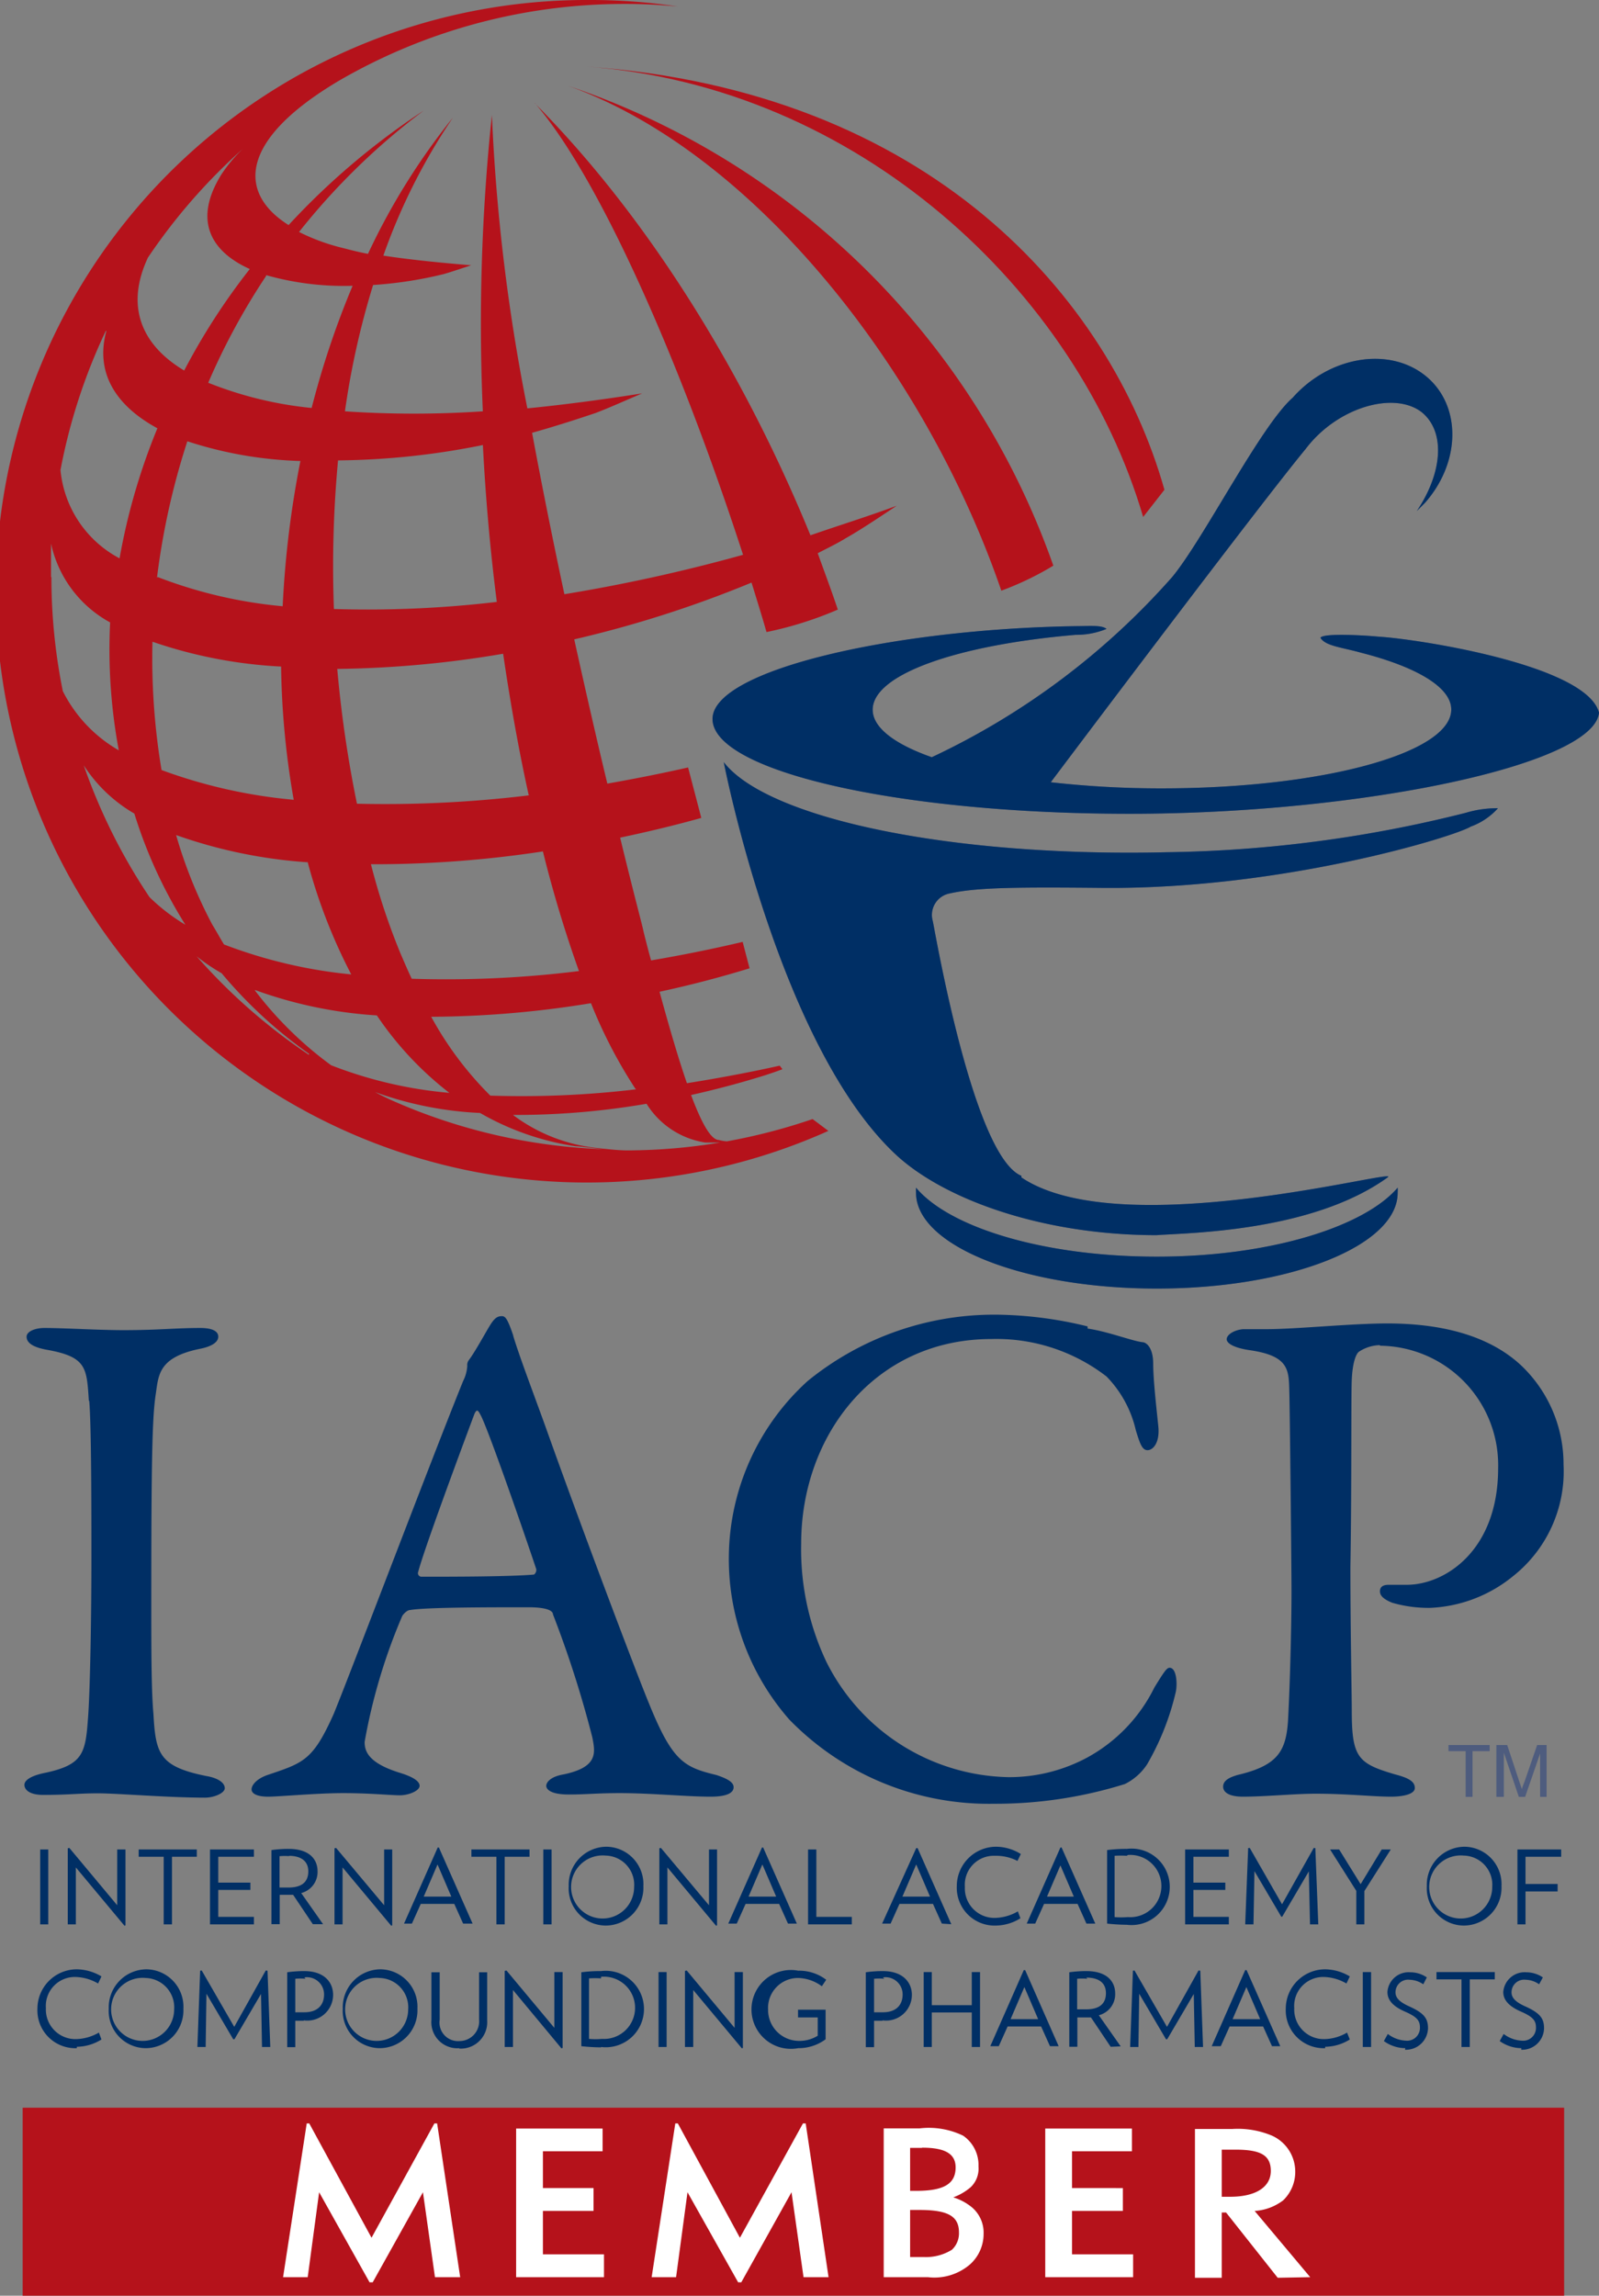 <svg xmlns="http://www.w3.org/2000/svg" viewBox="0 0 81.17 116.48">
  <rect x="0" y="0" width="81.17" height="116.48" fill="#808080" stroke="none"/>
  <defs>
    <style>
      .a{fill:#b5121b}.b{fill:#4e5c7e}.c{fill:#002f65}.d{fill:#fff}
    </style>
  </defs>
  <path d="M29.77 3.38c13.71 1 24.87 11.3 28.26 22.85l1.08-1.38C56.35 15.07 47.14 4.6 29.77 3.38z" class="a"/>
  <path d="M29.39 49.27a54.43 54.43 0 0 1-8.49.39c-.19-.4-.37-.82-.56-1.26a33.6 33.6 0 0 1-1.51-4.55 57 57 0 0 0 8.73-.65 62.51 62.51 0 0 0 1.83 6.07zm2.9 6a49 49 0 0 1-7.4.32 17.29 17.29 0 0 1-3-4A51.44 51.44 0 0 0 30 50.9a24.53 24.53 0 0 0 2.24 4.32zm.51.7a4.27 4.27 0 0 0 3 2h.76a29.28 29.28 0 0 1-4.72.4c-.46 0-1.16-.08-1.4-.11a8.6 8.6 0 0 1-4.4-1.69 39.07 39.07 0 0 0 6.8-.57zm-13-.18c-.26-.12-.52-.25-.76-.38a18 18 0 0 0 5.33 1.06 13.78 13.78 0 0 0 4.85 1.69c.22 0 .83.1 1.48.15a29 29 0 0 1-10.9-2.52zm-6.83-5.55a22.07 22.07 0 0 0 6.16 1.28 16.86 16.86 0 0 0 3.68 3.93 21.66 21.66 0 0 1-6-1.4 18.75 18.75 0 0 1-3.88-3.81zm2.71 3.28a29.31 29.31 0 0 1-5.7-5 9.74 9.74 0 0 0 1.27.86 23.18 23.18 0 0 0 4.44 4.09zm-8.09-8a29.26 29.26 0 0 1-3.34-6.69 7.58 7.58 0 0 0 2.57 2.45 23.82 23.82 0 0 0 2.59 5.64 9.64 9.64 0 0 1-1.82-1.4zm-5-16.25v-1.69a6 6 0 0 0 3 4 27.89 27.89 0 0 0 .44 6.49 7.17 7.17 0 0 1-2.84-3 29 29 0 0 1-.58-5.78zM5.4 16.79c-.58 2.12.47 3.79 2.59 4.94a31.79 31.79 0 0 0-1.92 6.6 5.67 5.67 0 0 1-3-4.48 29.05 29.05 0 0 1 2.3-7.06zm2.11-3.72a29.28 29.28 0 0 1 4.83-5.53 7.42 7.42 0 0 0-1.1 1.31c-1.44 2.31-.56 3.9 1.44 4.8a33.21 33.21 0 0 0-3.33 5.15c-2.32-1.39-2.93-3.41-1.84-5.73zm6 .89a14.43 14.43 0 0 0 4.39.54 44.24 44.24 0 0 0-2.08 6.2 19.19 19.19 0 0 1-5.25-1.28A34 34 0 0 1 13.51 14zm11 8.58c.14 2.73.38 5.43.71 8a56 56 0 0 1-8.27.36 57.94 57.94 0 0 1 .21-7.54 38.42 38.42 0 0 0 7.35-.78zm-8.9 21.17a27.74 27.74 0 0 0 2.22 5.73 24.73 24.73 0 0 1-6.46-1.52c-.22-.36-.41-.71-.59-1a23.49 23.49 0 0 1-1.84-4.55 25 25 0 0 0 6.67 1.38zm-7.64-14.4a36.8 36.8 0 0 1 1.54-6.92 20.31 20.31 0 0 0 5.74 1 49.94 49.94 0 0 0-.9 7.37 23.49 23.49 0 0 1-6.34-1.48zm6.3 4.54a42.07 42.07 0 0 0 .64 6.73 26.11 26.11 0 0 1-6.71-1.51 34.43 34.43 0 0 1-.46-6.51 23.66 23.66 0 0 0 6.53 1.26zm12.62 6.5a60.6 60.6 0 0 1-8.77.43 60.36 60.36 0 0 1-1-6.84 53.46 53.46 0 0 0 8.42-.77c.37 2.51.8 4.92 1.3 7.18zm.25-35.13c3.31 3.81 7.42 13.2 10.58 22.93a85.21 85.21 0 0 1-9.07 2c-.57-2.67-1.13-5.45-1.64-8.19 1.07-.3 2.14-.64 3.21-1 .72-.27 1.66-.7 2.38-1q-3.11.49-5.83.76a97.26 97.26 0 0 1-1.8-14.88 100.62 100.62 0 0 0-.46 15.03 52.36 52.36 0 0 1-7 0 41 41 0 0 1 1.43-6.41 20.53 20.53 0 0 0 3.57-.55c.43-.12 1-.32 1.41-.45-2.09-.17-3.48-.34-4.46-.49a30.54 30.54 0 0 1 3.53-7 33.82 33.82 0 0 0-4.31 6.91c-.63-.12-1-.23-1.41-.33a10.37 10.37 0 0 1-2.09-.78 34.35 34.35 0 0 1 6.33-6.16 36.76 36.76 0 0 0-6.86 5.81c-2.62-1.65-2.49-4.35 2.6-7.35A28.89 28.89 0 0 1 31.7.2a26.82 26.82 0 0 1 2.7.13A29.56 29.56 0 0 0 29.96 0a30 30 0 1 0 12.09 57.38l-.8-.6a29.85 29.85 0 0 1-4.35 1.13 1.85 1.85 0 0 1-.41-.07c-.39 0-.86-.81-1.41-2.28 1.25-.28 2.5-.61 3.75-1 .27-.09.58-.19.89-.31l-.14-.18c-1.34.3-3 .62-4.71.89-.42-1.21-.88-2.78-1.39-4.64 1.54-.33 3.07-.73 4.57-1.19l-.35-1.34c-1.57.37-3.12.68-4.65.94q-.2-.72-.39-1.5c0-.07-.49-1.88-1.18-4.73 1.38-.29 2.76-.62 4.12-1l-.67-2.56c-1.37.31-2.74.58-4.1.82-.52-2.16-1.09-4.65-1.68-7.32a57.56 57.56 0 0 0 9-2.88c.26.84.52 1.67.76 2.51a18.46 18.46 0 0 0 3.62-1.14c-.31-.93-.66-1.86-1.02-2.86.48-.25 1-.5 1.42-.76.8-.45 1.82-1.14 2.59-1.65-1.48.55-2.94 1-4.38 1.5-3.19-7.81-8-15.9-14-21.93z" class="a"/>
  <path d="M28.83 4.35c9.5 3.4 18.19 14.51 22 25.62a15.3 15.3 0 0 0 2.64-1.27A39.55 39.55 0 0 0 28.83 4.35z" class="a"/>
  <path d="M81.17 36.17c-.29 2.65-12.13 5.12-23.83 5.12s-21.21-2.16-21.17-4.83c.05-2.48 9.22-4.55 18.45-4.69.62 0 1.31-.07 1.55.14a4 4 0 0 1-1.56.3c-6 .51-10.31 2-10.31 3.8 0 .91 1.12 1.75 3 2.41a37.51 37.51 0 0 0 12.21-9.15c1.6-1.94 4.49-7.67 6.11-9.09 1.86-2.1 4.87-2.6 6.72-1.13s1.84 4.37 0 6.46l-.42.42c1.3-1.93 1.47-4 .27-5-1.38-1.1-4.29-.3-5.92 1.86-2.19 2.65-10.96 14.28-12.93 16.9a49.74 49.74 0 0 0 5.65.31c8.1 0 14.68-1.78 14.68-4 0-1.13-1.76-2.16-4.57-2.88-1-.28-1.82-.34-2.07-.76.14-.26 2.42-.11 2.9-.06 1.89.1 10.61 1.42 11.24 3.86z" class="b"/>
  <path d="M51.85 59.66c-2.44-1-4.37-12.33-4.5-12.93a1.11 1.11 0 0 1 .87-1.4c1.37-.31 3.49-.32 7.76-.28 9.12.08 17.86-2.6 18.68-3.11a3.42 3.42 0 0 0 1.38-.93 5.43 5.43 0 0 0-1.63.23 65.29 65.29 0 0 1-15.15 2c-11 .26-20.31-1.71-22.52-4.57 0 0 2.81 14.51 8.83 20 2.55 2.29 7.54 4 13.14 4 1.6-.12 7.89-.16 11.73-2.93.82-.56-13.54 3.41-18.59 0z" class="b"/>
  <path d="M58.71 63.76c-5.68 0-10.5-1.46-12.21-3.5a2.35 2.35 0 0 0 0 .26c0 2.69 5.47 4.86 12.22 4.86s12.23-2.17 12.23-4.86a2.46 2.46 0 0 0 0-.26c-1.71 2-6.53 3.5-12.21 3.5z" class="b"/>
  <path d="M81.17 36.17c-.29 2.65-12.13 5.12-23.83 5.12s-21.21-2.16-21.17-4.83c.05-2.48 9.22-4.55 18.45-4.69.62 0 1.31-.07 1.55.14a4 4 0 0 1-1.56.3c-6 .51-10.31 2-10.31 3.8 0 .91 1.12 1.75 3 2.41a37.51 37.51 0 0 0 12.21-9.15c1.6-1.94 4.49-7.67 6.11-9.09 1.86-2.1 4.87-2.6 6.72-1.13s1.84 4.37 0 6.46l-.42.42c1.3-1.93 1.47-4 .27-5-1.38-1.1-4.29-.3-5.92 1.86-2.19 2.65-10.96 14.28-12.93 16.9a49.74 49.74 0 0 0 5.65.31c8.1 0 14.68-1.78 14.68-4 0-1.13-1.76-2.16-4.57-2.88-1-.28-1.82-.34-2.07-.76.14-.26 2.42-.11 2.9-.06 1.89.1 10.61 1.42 11.24 3.86z" class="c"/>
  <path d="M51.85 59.66c-2.44-1-4.37-12.33-4.5-12.93a1.11 1.11 0 0 1 .87-1.4c1.37-.31 3.49-.32 7.76-.28 9.12.08 17.86-2.6 18.68-3.11a3.42 3.42 0 0 0 1.38-.93 5.43 5.43 0 0 0-1.63.23 65.29 65.29 0 0 1-15.15 2c-11 .26-20.31-1.71-22.52-4.57 0 0 2.81 14.51 8.83 20 2.55 2.29 7.54 4 13.14 4 1.6-.12 7.89-.16 11.73-2.93.82-.56-13.54 3.41-18.59 0z" class="c"/>
  <path d="M58.71 63.76c-5.68 0-10.5-1.46-12.21-3.5a2.35 2.35 0 0 0 0 .26c0 2.69 5.47 4.86 12.22 4.86s12.23-2.17 12.23-4.86a2.46 2.46 0 0 0 0-.26c-1.71 2-6.53 3.5-12.21 3.5zM2.04 97.64v-3.8h.41v3.8h-.41zM6.32 97.71l-2.47-2.96v2.89h-.41v-3.86l.08-.02 2.43 2.91v-2.83h.42v3.85l-.05.02zM8.73 94.21v3.43h-.42v-3.43H7.04v-.37h2.95v.37H8.73zM10.66 97.64v-3.8h2.23v.37h-1.81v1.31h1.63v.37h-1.63v1.37h1.81v.38h-2.23zM14.71 94.18a2.75 2.75 0 0 0-.52 0v1.59h.46c.71 0 1-.32 1-.82s-.34-.79-1-.79zm1.17 3.45l-1-1.49h-.68v1.49h-.42v-3.76a6.09 6.09 0 0 1 .88-.06c1 0 1.46.49 1.46 1.14a1.1 1.1 0 0 1-.83 1.1l1.11 1.58zM19.86 97.71l-2.47-2.96v2.89h-.41v-3.86l.08-.02 2.44 2.91v-2.83h.41v3.85l-.05.02zM22.21 94.6l-.7 1.63h1.4l-.7-1.63zm1.3 3l-.45-1h-1.7l-.45 1h-.4l1.71-3.86h.06l1.71 3.86zM25.62 94.21v3.43h-.42v-3.43h-1.27v-.37h2.95v.37h-1.26zM27.58 97.64v-3.8H28v3.8h-.42zM30.75 94.15a1.6 1.6 0 1 0 1.44 1.59 1.48 1.48 0 0 0-1.44-1.59zm0 3.55a1.89 1.89 0 0 1-1.88-2 1.93 1.93 0 0 1 1.91-2 1.9 1.9 0 0 1 1.88 2 1.92 1.92 0 0 1-1.91 2zM36.35 97.71l-2.47-2.96v2.89h-.41v-3.86l.08-.02 2.44 2.91v-2.83h.41v3.85l-.05.02zM38.7 94.6l-.7 1.63h1.4l-.7-1.63zm1.3 3l-.45-1h-1.7l-.45 1h-.43l1.71-3.86h.06l1.71 3.86zM41.02 97.64v-3.8h.42v3.42h1.8v.38h-2.22zM46.51 94.6l-.7 1.63h1.4l-.7-1.63zm1.3 3l-.45-1h-1.7l-.45 1h-.43l1.73-3.83h.07l1.71 3.86zM50.57 97.7a1.92 1.92 0 0 1-2-2 2 2 0 0 1 2-2 2.4 2.4 0 0 1 1.25.37l-.17.35a2.38 2.38 0 0 0-1.14-.26 1.47 1.47 0 0 0-1.53 1.58 1.5 1.5 0 0 0 1.57 1.57 2.42 2.42 0 0 0 1.12-.33l.13.35a2.4 2.4 0 0 1-1.25.37zM53.85 94.6l-.7 1.63h1.36l-.7-1.63zm1.3 3l-.45-1H53l-.45 1h-.43l1.71-3.86h.06l1.71 3.86zM57.2 94.16a4.94 4.94 0 0 0-.62 0v3.11a3.84 3.84 0 0 0 .67 0 1.58 1.58 0 1 0 0-3.15zm0 3.5a9.88 9.88 0 0 1-1-.06v-3.73a7.2 7.2 0 0 1 1-.06 1.94 1.94 0 1 1 0 3.85zM60.16 97.64v-3.8h2.22v.37h-1.8v1.31h1.62v.37h-1.62v1.37h1.8v.38h-2.22zM66.5 97.64l-.06-2.69-1.35 2.3h-.05l-1.36-2.31-.05 2.7h-.42l.15-3.87.08-.01 1.64 2.86 1.61-2.86.08.01.15 3.87h-.42zM69.26 95.95v1.69h-.41v-1.7l-1.33-2.1h.46l1.09 1.76 1.07-1.76h.46l-1.34 2.11zM74.31 94.15a1.6 1.6 0 1 0 1.44 1.59 1.48 1.48 0 0 0-1.44-1.59zm0 3.55a1.89 1.89 0 0 1-1.88-2 1.93 1.93 0 0 1 1.91-2 1.9 1.9 0 0 1 1.88 2 1.92 1.92 0 0 1-1.91 2zM77.44 94.21v1.38h1.63v.38h-1.63v1.67h-.41v-3.8h2.22v.37h-1.81zM3.9 103.92a1.92 1.92 0 0 1-2-2 2 2 0 0 1 2-2 2.5 2.5 0 0 1 1.25.36l-.17.36a2.38 2.38 0 0 0-1.12-.33 1.47 1.47 0 0 0-1.53 1.58 1.5 1.5 0 0 0 1.57 1.57 2.42 2.42 0 0 0 1.12-.33l.13.35a2.4 2.4 0 0 1-1.25.37zM7.4 100.36a1.6 1.6 0 1 0 1.44 1.6 1.49 1.49 0 0 0-1.44-1.6zm0 3.56a1.89 1.89 0 0 1-1.88-2 1.93 1.93 0 0 1 1.91-2 1.9 1.9 0 0 1 1.88 2 1.92 1.92 0 0 1-1.91 2zM13.3 103.86l-.05-2.69-1.35 2.3h-.06l-1.36-2.31-.04 2.7h-.42l.14-3.87.08-.01 1.65 2.86 1.6-2.86.09.01.14 3.87h-.42zM15.51 100.4a2.75 2.75 0 0 0-.52 0v1.7h.46c.71 0 1-.41 1-.9a.87.87 0 0 0-1-.87zm-.09 2.13h-.43v1.34h-.41v-3.8a6 6 0 0 1 .87-.06c1 0 1.46.56 1.46 1.21a1.31 1.31 0 0 1-1.49 1.29zM19.28 100.36a1.6 1.6 0 1 0 1.44 1.6 1.49 1.49 0 0 0-1.44-1.6zm0 3.56a1.89 1.89 0 0 1-1.88-2 1.93 1.93 0 0 1 1.91-2 1.9 1.9 0 0 1 1.88 2 1.92 1.92 0 0 1-1.91 2zM23.33 103.92a1.32 1.32 0 0 1-1.43-1.43v-2.42h.42v2.41a.94.94 0 0 0 1 1.08 1 1 0 0 0 1-1.08v-2.41h.41v2.44a1.34 1.34 0 0 1-1.43 1.43zM28.5 103.93l-2.46-2.96v2.89h-.42V100l.09-.02 2.43 2.91v-2.83h.42v3.85l-.06.02zM30.51 100.38a4.64 4.64 0 0 0-.61 0v3.07a3.71 3.71 0 0 0 .66 0 1.58 1.58 0 1 0-.05-3.15zm0 3.5a10.05 10.05 0 0 1-1-.06v-3.75a7.2 7.2 0 0 1 1-.06 1.94 1.94 0 1 1 0 3.85zM33.43 103.86v-3.8h.41v3.8h-.41zM37.66 103.93l-2.47-2.96v2.89h-.42V100l.09-.02 2.43 2.91v-2.83h.42v3.85l-.05.02zM41.91 101.97v1.5a2.29 2.29 0 0 1-1.39.45 2 2 0 1 1 0-3.93 2.26 2.26 0 0 1 1.42.46l-.22.33a2.1 2.1 0 0 0-1.19-.42 1.52 1.52 0 0 0-1.54 1.6 1.57 1.57 0 0 0 1.52 1.59 1.76 1.76 0 0 0 1-.26v-.93h-1v-.39zM44.89 100.4a2.68 2.68 0 0 0-.52 0v1.7h.45c.71 0 1-.41 1-.9a.87.87 0 0 0-1-.87zm-.09 2.13h-.43v1.34h-.42v-3.8a6 6 0 0 1 .87-.06c1 0 1.47.56 1.47 1.21a1.31 1.31 0 0 1-1.49 1.29zM49.33 103.86v-1.75H47.3v1.75h-.41v-3.8h.41v1.68h2.03v-1.68h.42v3.8h-.42zM52 100.82l-.7 1.63h1.4l-.7-1.63zm1.3 3l-.45-1h-1.7l-.45 1h-.43l1.7-3.86h.07l1.7 3.86zM55.2 100.4a2.82 2.82 0 0 0-.52 0v1.55h.46c.71 0 1-.32 1-.82s-.33-.79-1-.79zm1.18 3.45l-1-1.49h-.69v1.49h-.41v-3.78a6 6 0 0 1 .87-.06c1 0 1.46.49 1.46 1.14a1.1 1.1 0 0 1-.83 1.1l1.11 1.58zM60.65 103.86l-.05-2.69-1.35 2.3h-.06l-1.36-2.31-.04 2.7h-.42l.14-3.87.08-.01 1.65 2.86 1.6-2.86.09.01.14 3.87h-.42zM63.27 100.82l-.7 1.63h1.4l-.7-1.63zm1.3 3l-.45-1h-1.7l-.45 1h-.46l1.7-3.86h.07l1.71 3.86zM67.27 103.92a1.92 1.92 0 0 1-2-2 2 2 0 0 1 2-2 2.5 2.5 0 0 1 1.25.36l-.17.36a2.38 2.38 0 0 0-1.12-.33 1.47 1.47 0 0 0-1.53 1.58 1.5 1.5 0 0 0 1.57 1.57 2.35 2.35 0 0 0 1.11-.33l.14.35a2.4 2.4 0 0 1-1.25.37zM69.18 103.86v-3.8h.42v3.8h-.42zM71.34 103.92a1.87 1.87 0 0 1-1.09-.36l.2-.36a1.63 1.63 0 0 0 .92.34.65.65 0 0 0 .71-.67c0-.33-.13-.53-.75-.8s-.9-.59-.9-1a1.08 1.08 0 0 1 1.16-1 1.5 1.5 0 0 1 .84.26l-.18.35a1.27 1.27 0 0 0-.69-.23.64.64 0 0 0-.72.64c0 .26.18.47.65.69.79.35 1 .62 1 1.13a1.12 1.12 0 0 1-1.17 1.09zM74.61 100.43v3.43h-.42v-3.43h-1.27v-.37h2.96v.37h-1.27zM77.23 103.92a1.9 1.9 0 0 1-1.1-.36l.2-.36a1.66 1.66 0 0 0 .92.34.65.65 0 0 0 .72-.67c0-.33-.13-.53-.75-.8s-.91-.59-.91-1a1.09 1.09 0 0 1 1.17-1 1.52 1.52 0 0 1 .84.26l-.19.35a1.21 1.21 0 0 0-.68-.23.64.64 0 0 0-.72.64c0 .26.18.47.65.69.79.35 1 .62 1 1.13a1.11 1.11 0 0 1-1.16 1.09zM4.51 71.07c-.11-1.68-.11-2.23-2.16-2.59-.8-.15-1-.41-1-.66s.4-.44.91-.44c.95 0 2.78.11 4 .11 1.79 0 2.63-.11 3.91-.11.58 0 .91.15.91.44s-.36.51-.95.62c-2.12.44-2.08 1.35-2.23 2.34-.18 1.2-.22 3.58-.22 10.74 0 2 0 4.28.11 5.45.11 2 .29 2.66 2.67 3.14.66.11.95.37.95.62s-.55.48-1 .48c-1.86 0-4.46-.22-5.44-.22s-1.46.08-2.78.08c-.69 0-.95-.26-.95-.51s.37-.48 1.1-.62c1.82-.4 2-.95 2.12-2.67.11-1.28.18-5.08.18-8.19 0-2.26 0-6.79-.11-8zM27.22 79.61c-.62-1.86-2.52-7.34-2.85-7.86-.11-.22-.18-.25-.29 0-.66 1.76-2.56 6.88-2.85 8a.18.18 0 0 0 .18.25c1.46 0 4.5 0 5.7-.11a.3.3 0 0 0 .11-.29zm-1.17-11.84c.3 1 .92 2.63 1.61 4.53 1.9 5.34 4.64 12.57 5.26 14.07 1.21 3 1.79 3.29 3.44 3.69.58.19.88.37.88.62s-.26.48-1.17.48c-1.21 0-3-.18-4.61-.18-1.17 0-1.68.07-2.59.07s-1.14-.26-1.14-.44.22-.47.88-.58c1.76-.37 1.61-1.1 1.46-1.87a54.33 54.33 0 0 0-2-6.25c0-.14-.19-.36-1.25-.36-2 0-5.22 0-6 .14-.15 0-.33.19-.4.3a29 29 0 0 0-1.91 6.39c0 .44.14 1.06 1.79 1.57.62.19 1 .41 1 .66s-.55.48-1 .48-1.53-.11-2.88-.11-3.26.18-3.81.18-.84-.15-.84-.37.26-.54.81-.73c1.83-.62 2.3-.73 3.36-3.1.78-1.89 4.95-12.89 6.57-16.89a1.94 1.94 0 0 0 .21-.77.4.4 0 0 1 .08-.29c.33-.44.84-1.39 1.09-1.79s.41-.44.59-.44.29.15.58 1zM55.21 67.41c1 .14 2.23.62 2.78.69.19 0 .55.26.55 1.1s.18 2.37.26 3.18-.26 1.2-.55 1.2-.4-.4-.59-1a5.74 5.74 0 0 0-1.49-2.74 9.15 9.15 0 0 0-5.85-1.9c-5.89 0-9.65 4.86-9.65 10.38a13.33 13.33 0 0 0 1.28 6 10.56 10.56 0 0 0 9.25 5.85 8.36 8.36 0 0 0 4-1 8.15 8.15 0 0 0 3.4-3.55c.47-.76.62-1 .77-1 .36 0 .4.81.32 1.21a13.27 13.27 0 0 1-1.46 3.69 2.88 2.88 0 0 1-1.13 1 22.05 22.05 0 0 1-6.65 1 14.13 14.13 0 0 1-10.38-4.27A12.35 12.35 0 0 1 37 78.84a12.16 12.16 0 0 1 4-8.77 15 15 0 0 1 9.9-3.36 20.18 20.18 0 0 1 4.31.59zM70.05 68.25a2 2 0 0 0-1.06.33c-.15.1-.33.54-.37 1.42s0 5.3-.07 9.5c0 3.33.07 6.4.07 7.31 0 2.38.33 2.67 2.2 3.22.69.18 1 .36 1 .69s-.65.44-1.2.44c-.92 0-2.23-.15-3.84-.15-1.06 0-2.56.15-3.69.15-.62 0-1-.18-1-.51s.36-.48.73-.59c2-.47 2.45-1.17 2.56-2.7.1-1.75.18-4.79.18-6.62 0-1.2-.08-9-.11-10.12s0-1.83-2.05-2.12c-.73-.11-1.13-.33-1.13-.55s.36-.47.84-.51h1.2c1.47 0 4.28-.29 6.11-.29 3.32 0 5.48.88 6.83 2.16a6.9 6.9 0 0 1 2.12 5 6.78 6.78 0 0 1-2.56 5.66 7.13 7.13 0 0 1-4.2 1.61 6.61 6.61 0 0 1-1.94-.26c-.44-.18-.62-.36-.62-.58s.15-.33.44-.33h.92c1.93 0 4.64-1.72 4.64-5.92a6.06 6.06 0 0 0-6-6.21z" class="c"/>
  <path d="M74.4 91.17v-2.32h-.87v-.31h2.09v.31h-.87v2.32h-.35zM75.96 91.17v-2.63h.55l.62 1.87.13.38c0-.09.07-.23.14-.42l.63-1.83h.48v2.63h-.33v-2.2l-.76 2.2h-.32l-.76-2.24v2.24z" class="b"/>
  <path d="M79.4 116.48H1.15v-9.54H79.4v9.54z" class="a"/>
  <path d="M22.08 115.54l-.61-4.31-2.55 4.57h-.16l-2.56-4.57-.58 4.31h-1.25l1.2-7.8h.13l3.16 5.8 3.19-5.8h.14l1.17 7.8h-1.28zM26.2 115.54V108h4.39v1.15h-3.03v1.87h2.57v1.16h-2.57v2.2h3.1v1.16H26.2zM40.79 115.54l-.61-4.31-2.55 4.57h-.16l-2.57-4.57-.58 4.31h-1.24l1.2-7.8h.13l3.15 5.8 3.2-5.8h.14l1.16 7.8h-1.27zM46.66 112.13h-.46v2.39h.73a2.5 2.5 0 0 0 1.39-.37 1.14 1.14 0 0 0 .36-.88c0-.83-.57-1.14-2-1.14zm.13-3.15h-.59v2.18h.31c1.4 0 2-.35 2-1.19 0-.68-.52-1-1.69-1zm2.43 5.93a2.78 2.78 0 0 1-2.12.63h-2.24v-7.55h1.83a4 4 0 0 1 2.2.37 1.8 1.8 0 0 1 .78 1.56 1.3 1.3 0 0 1-.39 1.05 2.86 2.86 0 0 1-.89.52 2.76 2.76 0 0 1 .94.5 1.68 1.68 0 0 1 .6 1.35 2.07 2.07 0 0 1-.71 1.57zM53.06 115.54V108h4.4v1.15h-3.04v1.87H57v1.16h-2.58v2.2h3.1v1.16h-4.46zM62.71 109.07h-.69v2.39h.43c1.29 0 2.06-.49 2.06-1.31s-.55-1.08-1.8-1.08zm2.15 6.5l-2.62-3.31h-.22v3.31h-1.36v-7.55h1.91a4.48 4.48 0 0 1 2 .34 2 2 0 0 1 1.18 1.81 2 2 0 0 1-.61 1.47 2.66 2.66 0 0 1-1.45.54l2.82 3.36z" class="d"/>
</svg>
